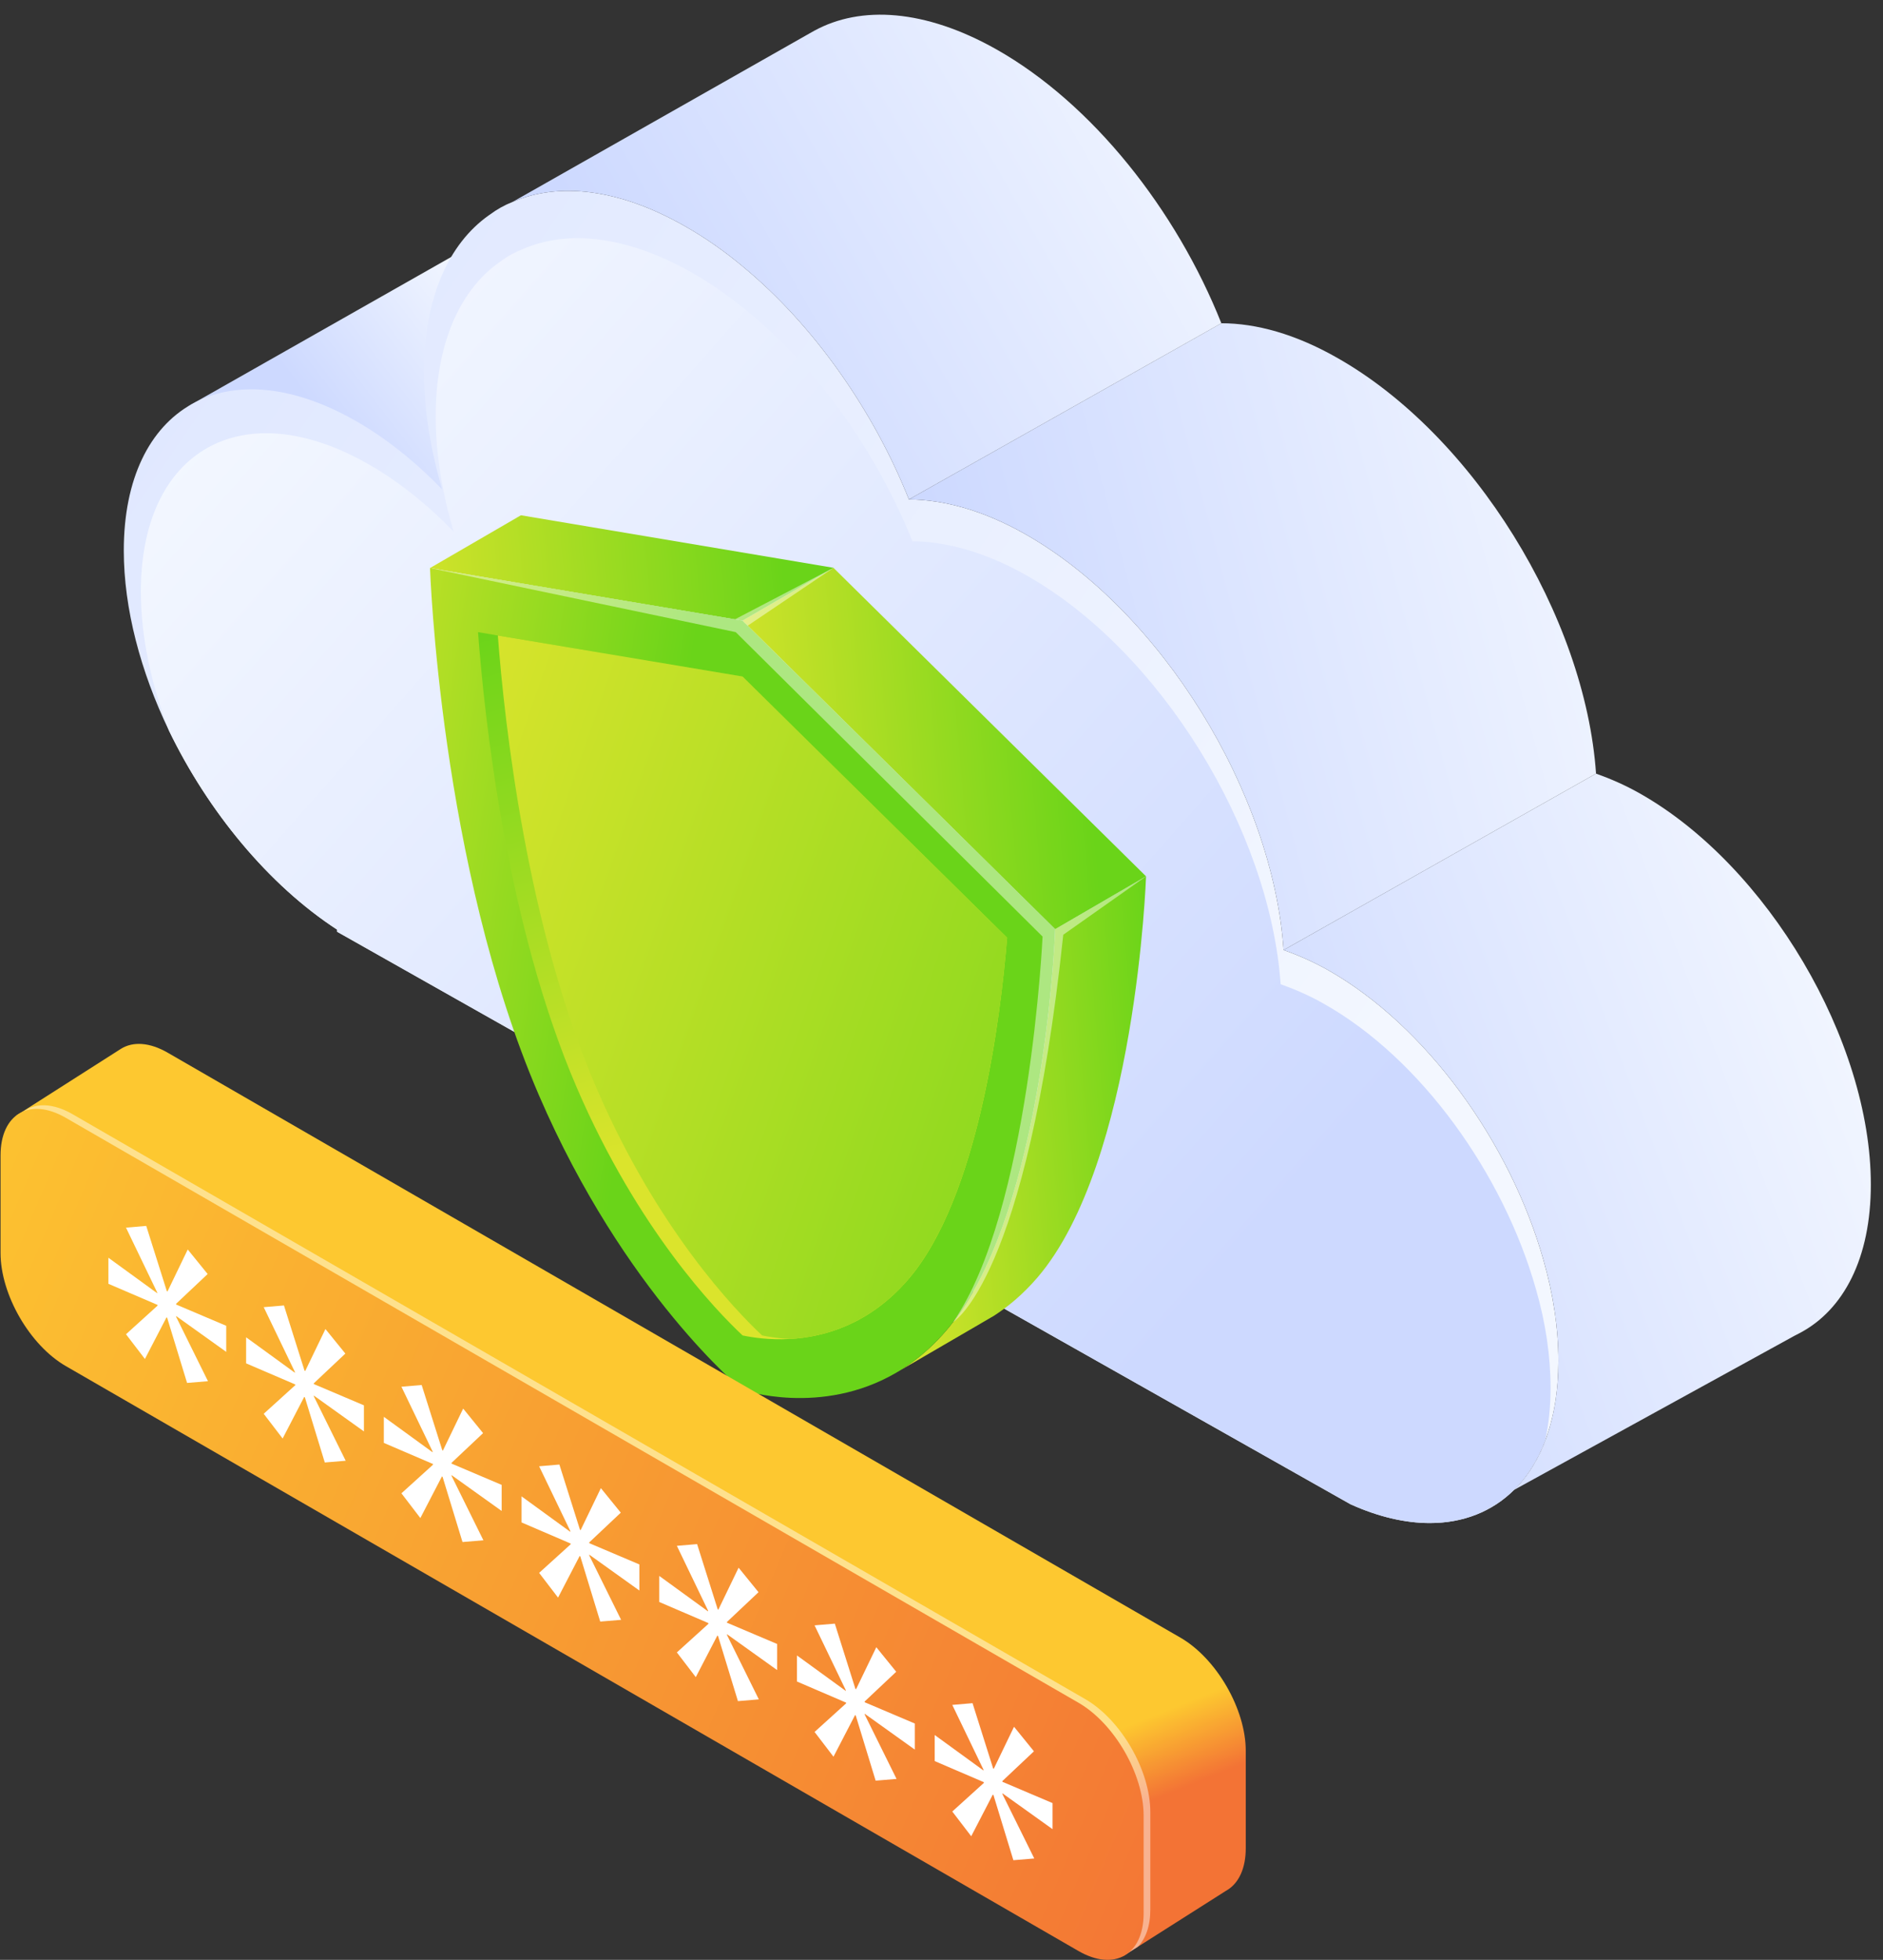 <svg xmlns="http://www.w3.org/2000/svg" width="124" height="129" viewBox="0 0 124 129" fill="none"><rect x="0" y="0" width="124" height="129" fill="#333333" stroke="none"/><path d="M59.062 34.729L38.488 46.325C36.152 40.483 32.248 34.886 27.594 31.033C26.346 29.986 25.027 29.062 23.69 28.312C19.358 25.854 15.4 25.436 12.387 26.743L31.784 15.74L32.248 15.479C35.332 13.787 39.575 14.066 44.246 16.699C50.575 20.274 56.102 27.284 59.062 34.729Z" fill="url(#paint0_linear_2011_20)"></path><path d="M102.625 89.579C102.625 91.584 102.322 93.345 101.751 94.827C101.252 96.135 100.557 97.216 99.701 98.07C98.257 99.5 96.349 100.25 94.157 100.25C92.552 100.25 90.787 99.849 88.933 99.012L22.201 61.33V61.191C17.673 58.244 13.697 53.396 11.13 48.096C9.258 44.207 8.152 40.057 8.152 36.239C8.152 26.753 14.963 22.917 23.342 27.659C25.392 28.81 27.336 30.38 29.119 32.211C28.352 29.595 27.924 26.997 27.924 24.521C27.924 19.621 29.529 16.046 32.203 14.163L32.256 14.128C32.72 13.78 33.219 13.501 33.754 13.291C36.767 11.983 40.725 12.402 45.057 14.861C46.394 15.61 47.714 16.535 48.962 17.581C53.615 21.434 57.519 27.032 59.855 32.873C62.155 32.89 64.74 33.588 67.485 35.14C76.471 40.214 83.816 52.193 84.529 62.533C85.474 62.865 86.437 63.283 87.435 63.841C93.943 67.52 99.469 75.245 101.644 82.952C102.286 85.202 102.625 87.434 102.625 89.579Z" fill="url(#paint1_linear_2011_20)"></path><path d="M102.108 91.357C102.108 92.612 101.983 93.781 101.751 94.827C101.252 96.135 100.557 97.216 99.701 98.07C98.257 99.5 96.349 100.25 94.157 100.25C92.552 100.25 90.787 99.849 88.933 99.012L22.201 61.33V61.191C17.673 58.244 13.697 53.396 11.13 48.096C9.953 45.044 9.275 41.888 9.275 38.941C9.275 29.63 15.961 25.846 24.198 30.519C26.212 31.653 28.12 33.187 29.867 34.983C29.119 32.42 28.691 29.856 28.691 27.433C28.691 22.62 30.277 19.098 32.898 17.25L32.952 17.215C33.415 16.866 33.897 16.604 34.431 16.395C37.391 15.105 41.278 15.523 45.538 17.93C46.858 18.68 48.142 19.586 49.372 20.615C53.954 24.399 57.786 29.891 60.087 35.628C62.333 35.646 64.882 36.343 67.574 37.86C76.417 42.847 83.62 54.617 84.333 64.783C85.26 65.114 86.205 65.515 87.186 66.073C93.586 69.683 99.006 77.285 101.145 84.853C101.787 87.067 102.108 89.264 102.108 91.357Z" fill="url(#paint2_linear_2011_20)"></path><path d="M123.199 77.965C123.199 82.83 121.398 86.23 118.51 87.747L118.171 87.922L99.701 98.07C101.538 96.257 102.625 93.362 102.625 89.578C102.625 87.434 102.286 85.201 101.645 82.952C99.469 75.245 93.943 67.52 87.435 63.841C86.437 63.283 85.474 62.865 84.529 62.533L105.103 50.92C106.03 51.252 107.011 51.67 107.991 52.228C116.389 56.971 123.199 68.497 123.199 77.965Z" fill="url(#paint3_linear_2011_20)"></path><path d="M105.103 50.92L84.529 62.533C83.816 52.193 76.471 40.214 67.485 35.14C64.74 33.588 62.155 32.89 59.855 32.873L80.429 21.277C82.728 21.277 85.314 21.992 88.042 23.544C97.027 28.618 104.39 40.58 105.103 50.92Z" fill="url(#paint4_linear_2011_20)"></path><path d="M80.429 21.278L59.855 32.873C57.519 27.032 53.615 21.434 48.962 17.581C47.714 16.535 46.394 15.611 45.057 14.861C40.725 12.402 36.767 11.984 33.754 13.291L53.151 2.289L53.615 2.027C56.699 0.336 60.942 0.615 65.613 3.248C71.942 6.822 77.469 13.832 80.429 21.278Z" fill="url(#paint5_linear_2011_20)"></path><path d="M75.47 57.682C75.47 57.682 74.825 76.508 68.309 84.099C67.386 85.168 66.412 85.996 65.418 86.629L65.393 86.641L64.621 87.091L64.602 87.103L59.251 90.216C60.105 89.691 60.952 89.026 61.762 88.185C61.952 87.989 62.135 87.786 62.318 87.571C62.932 86.85 63.502 86.034 64.014 85.142C68.954 76.59 69.486 61.161 69.486 61.161L75.47 57.682Z" fill="url(#paint6_linear_2011_20)"></path><path d="M69.486 61.162C69.486 61.162 68.954 76.59 64.014 85.142C63.502 86.034 62.932 86.85 62.318 87.571C62.135 87.786 61.952 87.989 61.762 88.185C60.952 89.026 60.105 89.691 59.251 90.216C59.175 90.26 59.105 90.304 59.029 90.348C54.063 93.252 48.901 91.493 48.901 91.493C48.901 91.493 41.127 85.161 35.485 72.08C28.963 56.961 28.318 37.389 28.318 37.389L34.612 38.446L48.901 40.849L69.486 61.162Z" fill="url(#paint7_linear_2011_20)"></path><path d="M66.323 61.724C65.899 66.867 64.451 78.81 59.814 84.206C57.283 87.148 54.323 88.002 52.033 88.134C52.027 88.141 52.027 88.141 52.02 88.134C50.673 88.21 49.559 88.04 48.901 87.9C47.131 86.243 42 80.917 37.99 71.605C33.353 60.858 31.898 47.239 31.48 41.608L32.784 41.83L48.901 44.531L66.323 61.724Z" fill="url(#paint8_linear_2011_20)"></path><path d="M66.323 61.724C65.899 66.867 64.451 78.81 59.814 84.206C57.283 87.147 54.323 88.001 52.033 88.134C52.027 88.141 52.027 88.141 52.02 88.134C51.255 88.096 50.616 87.989 50.186 87.9C48.415 86.243 43.284 80.916 39.274 71.605C34.694 60.996 33.22 47.586 32.784 41.83L48.901 44.531L66.323 61.724Z" fill="url(#paint9_linear_2011_20)"></path><path d="M75.47 57.682L69.486 61.161L48.901 40.849L54.886 37.376L75.47 57.682Z" fill="url(#paint10_linear_2011_20)"></path><path d="M28.317 37.39L34.304 33.916L54.889 37.374L48.901 40.849L28.317 37.39Z" fill="url(#paint11_linear_2011_20)"></path><path opacity="0.45" d="M28.317 37.39L48.449 41.608L68.656 61.646C68.656 61.646 67.817 79.717 62.77 87.013C62.77 87.013 67.614 84.258 70.019 61.526L75.47 57.682L69.486 61.161L49.24 41.183L54.889 37.374L48.397 40.765L28.317 37.39Z" fill="white"></path><path d="M82.036 115.238V121.656C82.036 122.955 81.595 123.887 80.887 124.362C80.837 124.395 80.787 124.428 80.737 124.453L74.927 128.141C74.927 128.141 74.918 128.141 74.918 128.149L74.194 128.607L73.961 128.757L73.895 128.707L36.518 100.337L11.053 85.636C8.681 84.271 6.758 80.941 6.758 78.203V77.753L1.172 73.516L1.064 73.433L7.973 69.029C8.756 68.546 9.846 68.596 11.053 69.295L77.74 107.796C80.113 109.169 82.036 112.499 82.036 115.238Z" fill="url(#paint12_linear_2011_20)"></path><path opacity="0.45" d="M75.751 119.275V125.693C75.751 126.784 75.443 127.616 74.927 128.14C74.927 128.14 74.918 128.14 74.918 128.149L74.194 128.607C74.094 128.648 73.995 128.681 73.895 128.706C73.204 128.856 72.363 128.698 71.456 128.174L4.768 89.673C2.396 88.308 0.473 84.97 0.473 82.231V75.813C0.473 74.814 0.731 74.04 1.172 73.515C1.938 72.6 3.262 72.466 4.768 73.332L71.456 111.833C73.828 113.198 75.751 116.536 75.751 119.275Z" fill="white"></path><path d="M71.014 128.414L4.332 89.916C1.96 88.546 0.036 85.214 0.036 82.475L0.036 76.055C0.036 73.315 1.96 72.205 4.332 73.575L71.015 112.073C73.388 113.442 75.311 116.774 75.311 119.514V125.933C75.311 128.673 73.387 129.784 71.014 128.414Z" fill="url(#paint13_linear_2011_20)"></path><path d="M13.674 83.858L11.598 85.815V85.866L14.898 87.266V88.982L11.598 86.623V86.673L13.695 90.912L12.319 91.026L11.008 86.737L10.964 86.711L9.543 89.449L8.297 87.822L10.373 85.941V85.89L7.138 84.502V82.786L10.351 85.121V85.07L8.297 80.805L9.63 80.691L10.985 84.982L11.029 85.007L12.363 82.243L13.674 83.858Z" fill="white"></path><path d="M22.742 89.094L20.666 91.05V91.101L23.966 92.501V94.218L20.666 91.858V91.908L22.764 96.148L21.388 96.263L20.076 91.972L20.032 91.947L18.612 94.684L17.366 93.057L19.442 91.176V91.126L16.207 89.738V88.022L19.42 90.356V90.305L17.366 86.04L18.699 85.927L20.054 90.218L20.098 90.243L21.431 87.479L22.742 89.094Z" fill="white"></path><path d="M31.812 94.33L29.735 96.286V96.336L33.036 97.737V99.454L29.735 97.094V97.144L31.833 101.384L30.457 101.498L29.145 97.207L29.102 97.182L27.681 99.92L26.435 98.292L28.511 96.412V96.361L25.276 94.974V93.257L28.489 95.591V95.541L26.435 91.276L27.768 91.163L29.124 95.453L29.167 95.478L30.501 92.715L31.812 94.33Z" fill="white"></path><path d="M40.88 99.566L38.804 101.522V101.573L42.104 102.973V104.69L38.804 102.329V102.38L40.902 106.62L39.526 106.734L38.214 102.443L38.171 102.418L36.749 105.157L35.503 103.529L37.579 101.648V101.598L34.345 100.209V98.493L37.558 100.828V100.778L35.503 96.512L36.837 96.398L38.192 100.689L38.236 100.715L39.569 97.951L40.88 99.566Z" fill="white"></path><path d="M49.95 104.801L47.873 106.758V106.808L51.174 108.208V109.925L47.873 107.565V107.616L49.971 111.855L48.595 111.97L47.283 107.679L47.24 107.654L45.819 110.392L44.573 108.764L46.649 106.884V106.833L43.414 105.445V103.729L46.627 106.064V106.013L44.573 101.748L45.906 101.635L47.262 105.925L47.305 105.95L48.639 103.187L49.95 104.801Z" fill="white"></path><path d="M59.018 110.037L56.942 111.993V112.044L60.242 113.444V115.161L56.942 112.8V112.852L59.04 117.091L57.663 117.205L56.352 112.914L56.308 112.889L54.887 115.628L53.641 113.999L55.717 112.119V112.069L52.483 110.68V108.964L55.696 111.299V111.249L53.641 106.983L54.975 106.87L56.33 111.161L56.374 111.185L57.707 108.422L59.018 110.037Z" fill="white"></path><path d="M68.087 115.273L66.011 117.229V117.28L69.311 118.681V120.397L66.011 118.037V118.087L68.109 122.327L66.733 122.441L65.421 118.15L65.377 118.125L63.957 120.864L62.71 119.236L64.787 117.355V117.305L61.551 115.916V114.2L64.765 116.535V116.485L62.71 112.219L64.044 112.105L65.399 116.396L65.443 116.422L66.776 113.658L68.087 115.273Z" fill="white"></path><defs><linearGradient id="paint0_linear_2011_20" x1="39.17" y1="28.099" x2="28.105" y2="36.568" gradientUnits="userSpaceOnUse"><stop stop-color="#F3F7FF"></stop><stop offset="1" stop-color="#CDD9FF"></stop></linearGradient><linearGradient id="paint1_linear_2011_20" x1="87.702" y1="74.805" x2="-63.621" y2="-28.071" gradientUnits="userSpaceOnUse"><stop stop-color="#F3F7FF"></stop><stop offset="1" stop-color="#CDD9FF"></stop></linearGradient><linearGradient id="paint2_linear_2011_20" x1="16.556" y1="24.076" x2="82.357" y2="82.225" gradientUnits="userSpaceOnUse"><stop stop-color="#F3F7FF"></stop><stop offset="1" stop-color="#CDD9FF"></stop></linearGradient><linearGradient id="paint3_linear_2011_20" x1="123.962" y1="66.334" x2="81.712" y2="82.328" gradientUnits="userSpaceOnUse"><stop stop-color="#F3F7FF"></stop><stop offset="1" stop-color="#CDD9FF"></stop></linearGradient><linearGradient id="paint4_linear_2011_20" x1="109.267" y1="34.756" x2="64.589" y2="46.68" gradientUnits="userSpaceOnUse"><stop stop-color="#F3F7FF"></stop><stop offset="1" stop-color="#CDD9FF"></stop></linearGradient><linearGradient id="paint5_linear_2011_20" x1="80.081" y1="4.161" x2="43.891" y2="24.819" gradientUnits="userSpaceOnUse"><stop stop-color="#F3F7FF"></stop><stop offset="1" stop-color="#CDD9FF"></stop></linearGradient><linearGradient id="paint6_linear_2011_20" x1="57.874" y1="74.796" x2="76.847" y2="73.102" gradientUnits="userSpaceOnUse"><stop stop-color="#DBE42C"></stop><stop offset="1" stop-color="#6AD419"></stop></linearGradient><linearGradient id="paint7_linear_2011_20" x1="16.654" y1="61.165" x2="42.288" y2="65.059" gradientUnits="userSpaceOnUse"><stop stop-color="#DBE42C"></stop><stop offset="1" stop-color="#6AD419"></stop></linearGradient><linearGradient id="paint8_linear_2011_20" x1="53.719" y1="72.608" x2="43.295" y2="37.647" gradientUnits="userSpaceOnUse"><stop stop-color="#DBE42C"></stop><stop offset="1" stop-color="#6AD419"></stop></linearGradient><linearGradient id="paint9_linear_2011_20" x1="24.591" y1="57.611" x2="87.671" y2="79.363" gradientUnits="userSpaceOnUse"><stop stop-color="#DBE42C"></stop><stop offset="1" stop-color="#6AD419"></stop></linearGradient><linearGradient id="paint10_linear_2011_20" x1="46.984" y1="50.626" x2="71.554" y2="48.432" gradientUnits="userSpaceOnUse"><stop stop-color="#DBE42C"></stop><stop offset="1" stop-color="#6AD419"></stop></linearGradient><linearGradient id="paint11_linear_2011_20" x1="25.486" y1="38.822" x2="51.534" y2="36.496" gradientUnits="userSpaceOnUse"><stop stop-color="#DBE42C"></stop><stop offset="1" stop-color="#6AD419"></stop></linearGradient><linearGradient id="paint12_linear_2011_20" x1="53.038" y1="122.149" x2="54.972" y2="126.949" gradientUnits="userSpaceOnUse"><stop stop-color="#FDC830"></stop><stop offset="0.287" stop-color="#FAB031"></stop><stop offset="1" stop-color="#F37335"></stop></linearGradient><linearGradient id="paint13_linear_2011_20" x1="-10.698" y1="80.496" x2="83.427" y2="120.383" gradientUnits="userSpaceOnUse"><stop stop-color="#FDC830"></stop><stop offset="0.287" stop-color="#FAB031"></stop><stop offset="1" stop-color="#F37335"></stop></linearGradient></defs></svg>